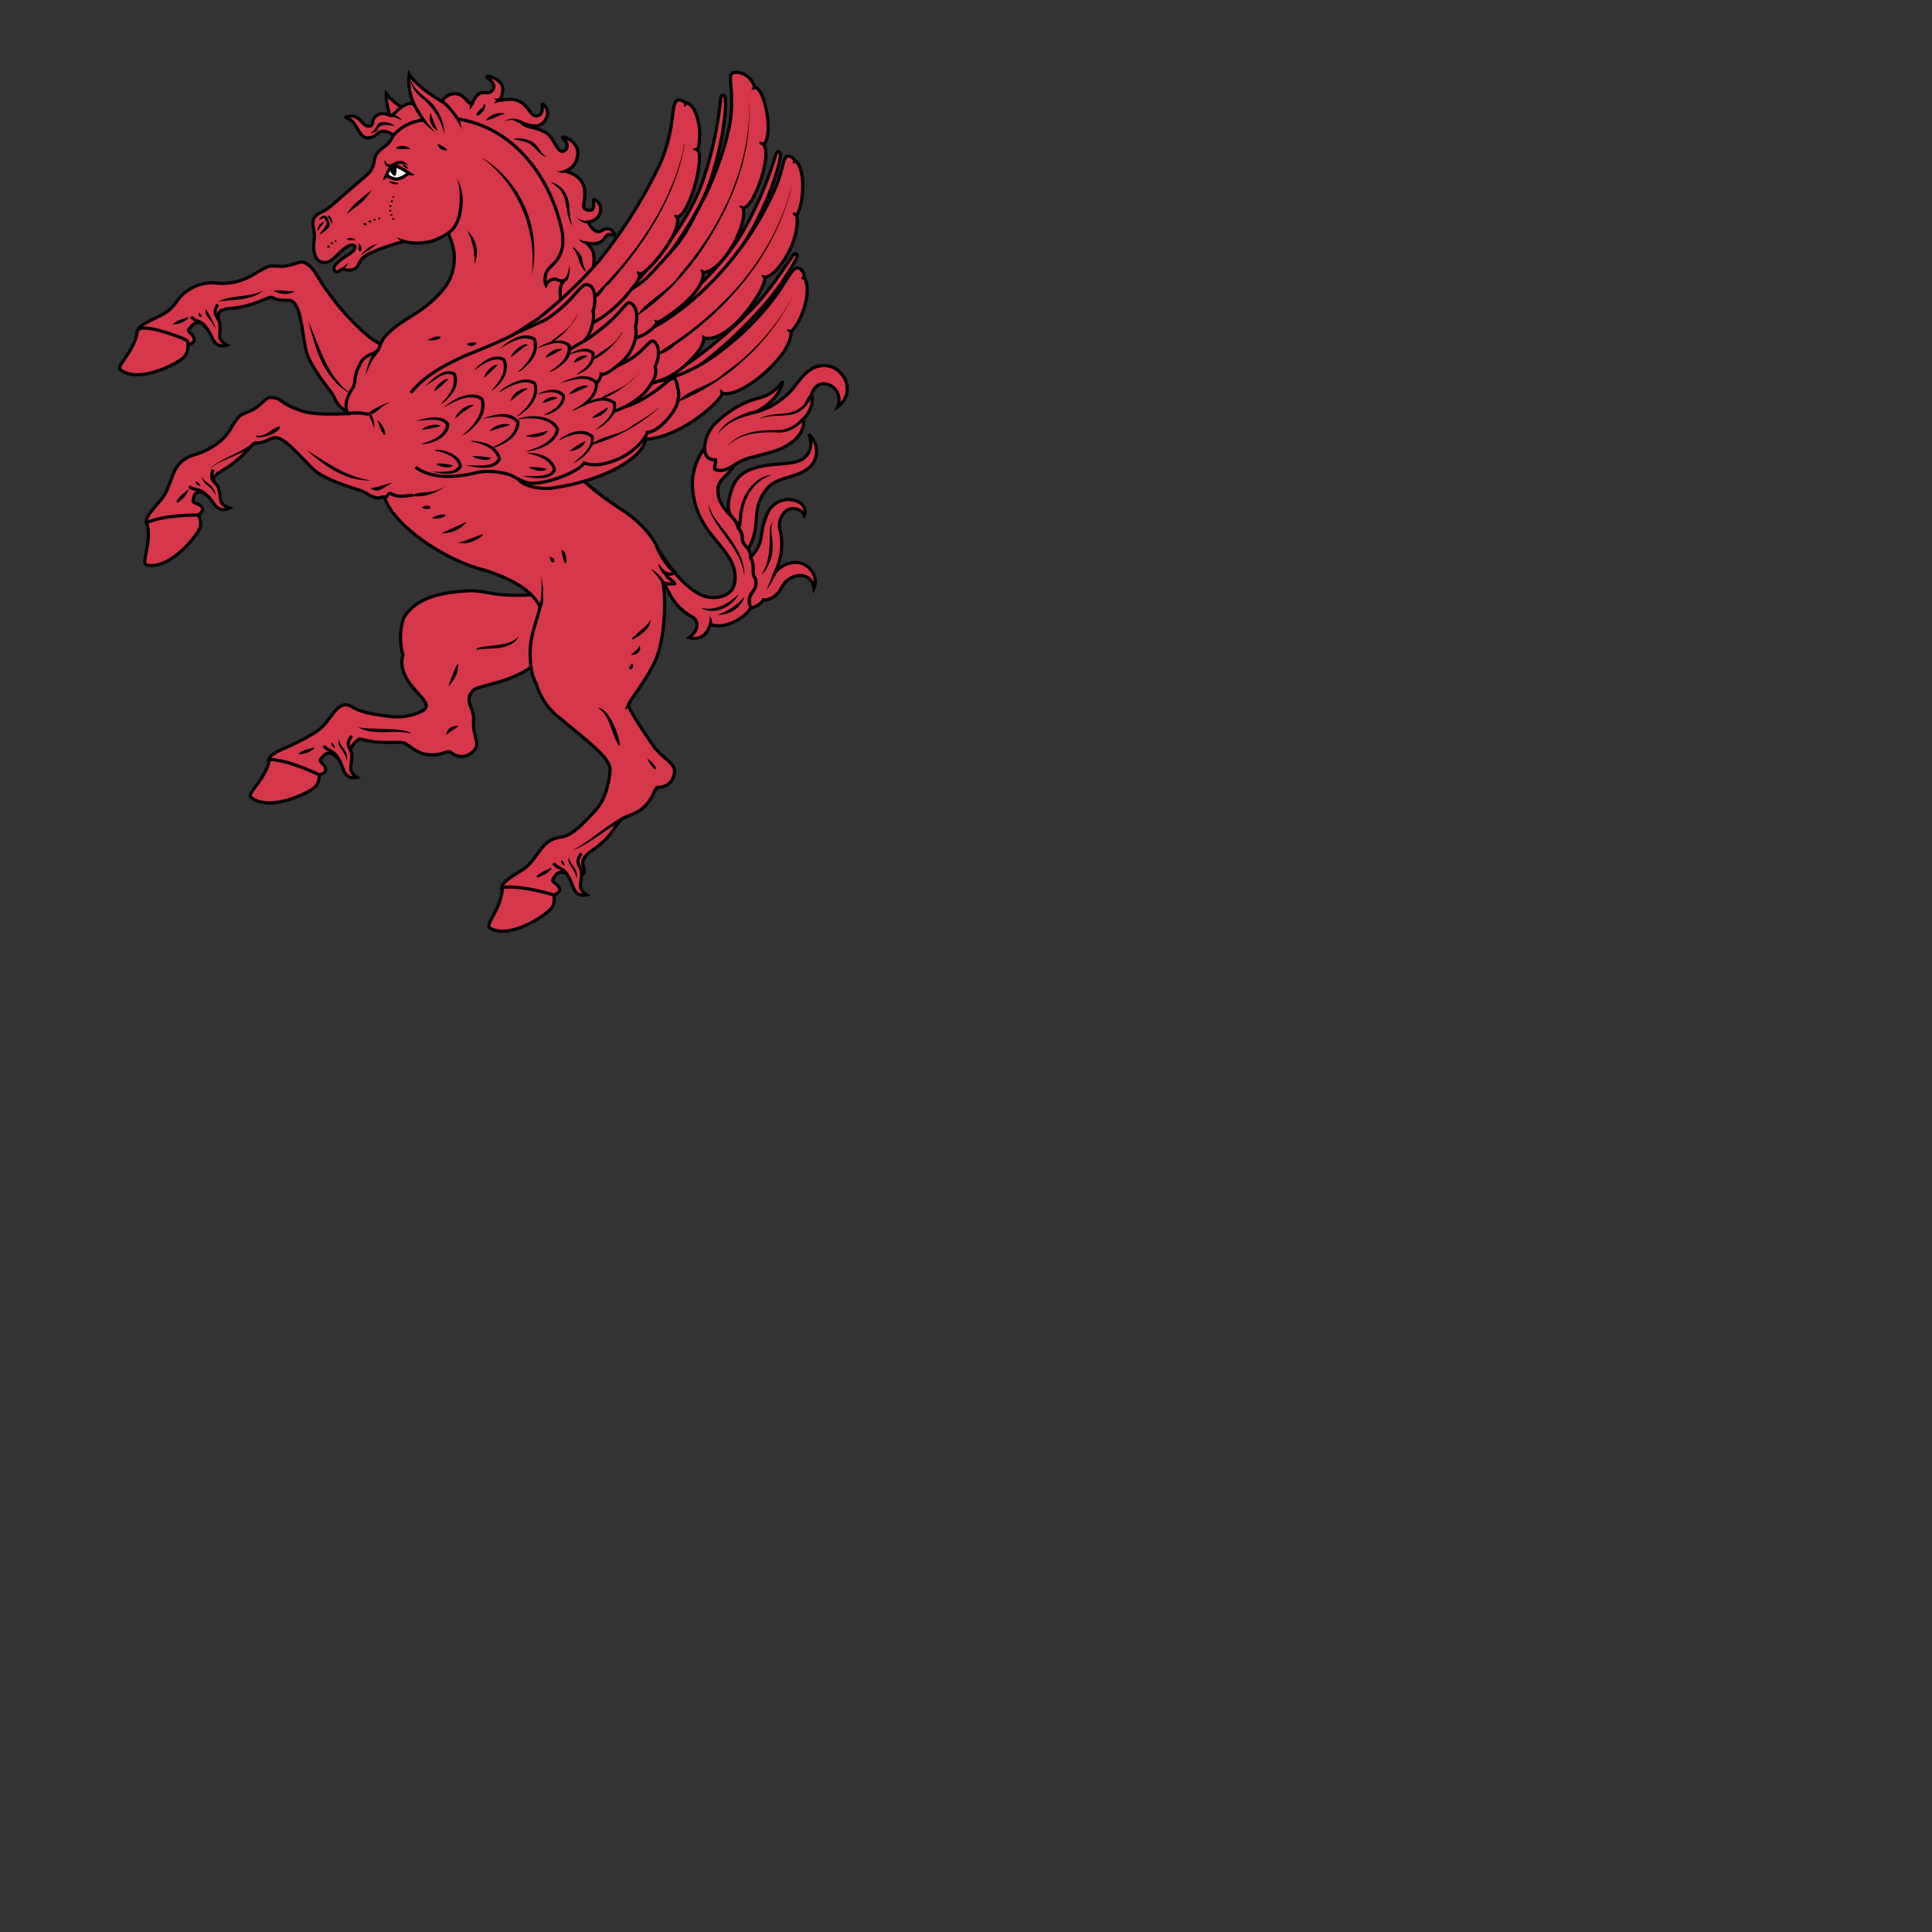 <svg xmlns="http://www.w3.org/2000/svg" fill="#d7374a" stroke="#000" viewBox="50 50 200 200">
  <rect x="50" y="50" width="200" height="200" fill="#333333" stroke="none"/>
  <g id="pegasus" stroke-width=".33">
    <path class="tertiary" d="M129.07 104.19c-.39 1.14 0 2.02-1.38 3.54.55 1.1-.04 1.63.5 2.18.38 1.49-1.11 1.36-.48 3.02.16 0 .98-.24 1.3-.83.27.07 1.06-.15 1.44-.64.29-.15.4-.81 1.02-1.35s1.61-.76 2.25-.24a1.54 1.54 0 01.54 1c.44-.98-.25-2.23-1.27-2.55-1.03-.32-2.2.18-2.83 1.06a6.42 6.42 0 00.6-4.46 1.85 1.85 0 01.19-1.51c.2-.4.6-.73 1.05-.76.34-.02 1.03.1 1.25.7.2-.37.05-.77-.15-1.04-.32-.43-1.07-.63-1.6-.6-.7.05-1.35.4-1.77.94-.33.46-.5 1-.66 1.54z"/>
    <path class="tertiary" d="M129.47 100.5c-1.91 2.28-.53 3.72-2 6.3-1.05-.9-.25-1.17-1.03-2.12-.26-.83-.5-.92-.72-1.22-.47-.67-.36-1.56-.06-2.53.48-1.6 1.34-2.09 2.25-2.4 1.2-.43 2.21-.42 3.42-.55 1.07-.12 2.1-.27 2.5-1.44.18-.52.14-1.1-.12-1.58a2.29 2.29 0 01.08 3.44 4.58 4.58 0 01-1.49.78c-1.03.36-2.04.5-2.83 1.32zm-6.53-4.1c.02 1.36 1.12 1.2 1.12 1.2.08.2-.2.99 0 1 .58.28 1.28 0 1.91-.42a5.4 5.4 0 012.13-.9c.96-.3 1.97-.45 2.87-.9 1.33-.64 2.39-1.63 2.2-3.03 0 0 1.22-1.1.83-2.49 0 0 .42-1.63 1.91-.98.82.35 1.17 1.42.8 2.24a2.26 2.26 0 00.46-3.33 2.28 2.28 0 00-2.04-.94c-1.02.05-1.72.72-2.35 1.48-.28.33-.53.7-.8 1.02a7.66 7.66 0 01-3.84 2.33c.36-.11 2.52-1.28 2.9-3.2a4.59 4.59 0 01-1.59 1.4c-.75.36-1.37.4-2.09.72a10.65 10.65 0 00-3.47 2.4 3.88 3.88 0 00-.95 2.4z"/>
    <path class="tertiary" d="M121.67 113.86c-2.16-1.17-2.4-2.8-3.05-3.56l-.66-3.73c.5.81 3.14 5.29 5.82 5.29 1.37 0 2.32-.62 2.32-2.06 0-3.33-4.42-4.39-4.42-9.93a6.3 6.3 0 011.25-3.47c.02 1.36 1.12 1.2 1.12 1.2.08.2-.21.99 0 1 .58.28 1.28 0 1.91-.42-.33.9-1.65 1.36-1.65 2.56 0 1.45 1.06 2.3 1.4 2.71.21.3.46.39.72 1.22.78.95-.03 1.22 1.03 2.13.12.34.32.57.23.92.55 1.1.01 1.5.5 2.18.38 1.49-1.11 1.35-.48 3.02-.46.92-2.55 2.3-4.18 1.72-.08.27-.2.53-.36.76-.44.63-1.11.82-1.84.6.87-.63 1.17-1.58.34-2.14z"/>
    <path d="M92.44 87.13c-.54-.9-2-.88-2.75-1.23-.5-.44-.91-.6-1.45-1a24.68 24.68 0 01-4.26-4.64c-1.3-1.71-1.39-2.58-2.5-3.09-.35-.17-.83.16-1.85.36-.62.12-1.5-.1-1.93.1-1.14.5-1.5.96-2.8 1.41a6.3 6.3 0 01-2.66.25 4.48 4.48 0 00-3.96 1.94c-.57.78-.86 1-1.62 1.41-.76.42-2.32.98-2.48 1.66 2.01-.08 5.28 1.4 5.28 1.4s.6-.15.64-.43c.08-.7-.82-.85-.53-1.22.3-.34.47-.64.97-.65.75 0 .7.88 1.37.77.41-.08.47-.1.68-.35.31-.53-.47-1.52.56-1.76.27-.15 1.3-.1 2.47-.44 1.37-.35 2.06-.87 2.56-.84.63.44 1.67.23 1.97.36.98.43 1.06 2.88 1.52 5.07.25 1.24 1.62 3.12 2.55 4.31.78 1 .16 1.32 2.75 2.73 1.23.67 3.24.16 4.4-.62a4.1 4.1 0 001.07-5.5zM91.33 63.6A5.93 5.93 0 0190 59.7c1.35 1.68 2.86 1.93 4.12 2.82"/>
    <path class="tertiary" d="M90.72 64c.03.02-.37-.33-.97-.41-.77-.03-.77.71-1.76.68-.63-.02-.92-.99-1.4-1.57-.36-.44-.89-.53-.8-.58 1.43-.5 1.63.92 2.34.94.7.02.18-.64.87-1.1s1.08-.01 1.62.01c.1-.16 1.56-1.74 2.3-1.1l2.83-.37s.44-.83 1.4-.8c.96.04 1.22 1.05 1.72 1.06.02.01.18-.57.65-1 .46-.43 1.14.15 1.52-.5.37-.67-.7-1.26-.65-1.3.08-.23 1.7.3 1.66 1.27-.03.88-.35 1.14-.42 1.14.14.1 1.24-.33 2.15.13.91.45 1.13 1.48 1.71 1.5.88 0 .58-1.2.66-1.23.1-.02.55.4.53.96-.02.58-.53 1.34-1.29 1.3-.78-.02-1.34-.32-1.4-.34.04.12.56.4.97.48a4.9 4.9 0 011.64.62c.74.51 1.04 1.85 1.57 1.87.36 0 .53-.22.54-.59 0-.56-.52-.7-.48-.85.05-.17 1.63.41 1.59 1.65-.07 1.06-.6 1.53-1.28 1.85l.46.15c2.33.97 1.28 3.05 1.43 3.61.03.08.16.26.61.29.66.02.32-1 .42-1.1.1-.1.75.33.71 1-.04 1.13-1.14 1.3-1.24 1.3-.01.17.45 1 1.06 1.03.16.01.48-.34.95-.32.48.02.73.58.69.66-.05.08-.38-.13-.64-.05-.38.1-.4.62-1.01.84s-1.27.01-1.27.01.62.53.74 1.17c.13.7-.07.88.06 1.39.18.65.5 1.64.27 2.77-.24 1.14-.9 1.5-.94 1.43-.04-.06.14-1.2-.76-2.07.26 1.6-.75 2.86-1.38 3.15 0 0-.8.4-1.88.24-.15-.04-.16-.17-.1-.26.05-.21-2.7-1.02-2.37-2.38.54-2.38 3.37-6.64.7-11.5-2.62-4.69-4.9-5-7.7-5.41l-3.53.08c-1.42.22-2.51-.5-3.1.26z"/>
    <path class="secondary" d="M69.44 85.38c.02.36.12 1.16-.5 1.68-.81.74-4.7 2.65-6.48 1.21-.5-.37 1.46-1.87 1.77-3.97.17-.78 2.65.03 2.65.03s2.56.75 2.56 1.05zm.97 17.66c.16.33.57 1.02.22 1.74-.45 1-3.28 4.3-5.47 3.69-.6-.14.6-2.3.05-4.35-.15-.78 2.46-1.02 2.46-1.02s2.62-.33 2.74-.06zm36.89 39.34c.06.36.25 1.13-.3 1.73-.73.82-4.37 3.16-6.3 1.95-.54-.32 1.24-2.04 1.3-4.15.08-.8 2.65-.28 2.65-.28s2.61.44 2.65.75zM83.05 129.9c.01.37.08 1.15-.55 1.66-.83.7-4.8 2.47-6.52.97-.49-.4 1.53-1.82 1.91-3.9.2-.78 2.65.12 2.65.12s2.52.85 2.51 1.15z"/>
    <path d="M105.06 111.57c-4.17.28-4.87-.59-6.97-.38-4.15.27-5.5 1.53-6.29 2.75a6.5 6.5 0 00-.09 3.85c-.77 2.95 3.14 4.62 2.3 5.58-.45.46-2.07.97-3.43.82-2.15-.25-3.35-.52-4.05-.97-1.46-.9-1.93.76-3.25 2.11-.65.6-2.13 1.33-2.91 1.72-.77.38-2.36.89-2.55 1.57 2.02 0 5.23 1.59 5.23 1.59s.6-.14.65-.41c.11-.7-.78-.87-.48-1.24.3-.33.47-.64.95-.58.74.14.7.82 1.4.83.41 0 .21-.06.44-.25.39-.43-.05-1.14 1.02-1.93.2-.23.35-.06 1.56.14 1.16.19 2.97-.06 3.39.21.58.39 1.05.76 1.68 1 1.63.47 2.49-.26 2.93-.16.76.67 1.74.68 2.5-.14.66-.8-.15-1.31-.07-3.17.08-1.24-1.01-1.88-.1-2.98.49-.7 5.03-.8 7.24-3.6.36-.43.87-.93 1.23-1.37.26-.32.5-.65.67-1.03.2-.51.25-1.07.23-1.62a3.38 3.38 0 00-.53-1.94c-.58-.8-1.7-.46-2.7-.4z"/>
    <path d="M108.11 73.58a17.8 17.8 0 00-1.7-4.5c-2.6-4.68-6.21-6.33-9.02-6.76-.48-.68-1-1.42-1.64-1.82 0 0-2.53-1.4-3.38-2.81-.14 1.1.05 2.2.54 3.2.23.44.76 1.29.92 1.54-1.2.11-2.32.69-3.12 1.6-.5 1.12-1.12 1.15-1.65 1.81-.48.6-.13 1.41-1.04 2.23-.95.83-1.79 1.53-2.87 2.49-1.07.95-.99.83-1.2 1-.61.47-1.12.48-1.43 1.02-.3.48.04 1.25.04 1.83-.01.58-.15.93-.06 1.52.05.28.08.57.29.85.25.33.67.47 1.07.37.83-.22 1.46-1.46 2.4-1.75.17-.05.31-.06.41.02s.12.24-.06.48c-.19.26-.44.37-1 .75-.6.41-.95.78-1.02 1.01-.03.15-.04.34.15.45.22.12.51-.16.51-.16s.2-.13.52-.03c.21.06.73.09 1.02-.13.4-.3.3-.6.73-1.05.4-.38 1.05-.64 1.65-.9 1.9-.72 2.72-.83 2.72-.83s1.14.34 2.59.01c.89-.2 1.9-.88 1.9-.88s.65 1.26.65 2.47c0 2.1-.91 3.23-2.06 4.32-1.86 1.8-3.26 2.03-4.92 3.7-.64.63-.8 1.49-.93 1.64-.4.4-1.3.45-1.73 1.2-.78 1.42-.52 1.66-.8 2.6-1.28 1.75-.57 2.75-.57 2.75-1.33.04-3.77.17-5.06-.39-2.04-.69-1.77-1.28-3-1.28-.39 0-.68.5-1.52 1.1-.5.37-1.4.54-1.7.89-.83.95-.79 1.44-1.78 2.39a7.27 7.27 0 01-2.52 1.45c-.8.25-2 .52-2.65 2.45-.36.9-.49 1.5-1.03 2.18-.52.69-1.75 1.83-1.61 2.52 1.81-.87 5.4-.81 5.4-.81s.5-.39.42-.65c-.2-.67-1.08-.45-.98-.91.14-.44.05-.66.53-.8.72-.2.9.68 1.53.38.37-.18.43-.21.56-.5.17-.6-1.02-1.08-.19-1.72.2-.25 1.14-.64 2.07-1.45 1.1-.88 1.5-1.65 1.97-1.83.77.12 1.64-.54 1.97-.54 1.07-.03 2.42 1.75 4.03 3.29.92.88 3.12 1.64 4.55 2.08 1.21.37.7.48 1.93.86.3.08.43-.1.86-.08.76 2.68 5.9 6.48 10.49 7.61 2.63.87 4.8 2.03 5.62 3.76-.28 1.18-.73 2.32-.93 3.52s-.14 3.38.53 4.4a6.77 6.77 0 002.54 3.67c2.7 2.3 5.1 3.98 5.1 5.26-.02 1.14-.5 3.08-1.4 4.1-1.45 1.61-2.36 2.44-3.13 2.74-.77.31-1.62-.03-2.8 1.64-.6.76-.9 1.3-1.6 1.8s-2.2 1.24-2.28 1.93c1.99-.3 5.4.77 5.4.77s.59-.22.59-.5c0-.7-.9-.74-.68-1.15.27-.37.37-.7.87-.7.75.02.82.7 1.5.6.4-.06.58-.25.8-.5.33-.52-.6-.98.33-1.92.18-.26 1.1-.72 1.95-1.6.84-.84 1.34-2 1.82-2.2.65-.26 1.3-.5 1.86-.89 1.32-1.05 1.26-2.06 1.67-2.28 1.01 0 1.76-.63 1.78-1.75-.03-.8-1.46-1.44-2.25-2.62-.8-1.18-2.52-3.68-2.52-4.2 0-.23 1.95-2.66 2.81-4.62.87-1.97 1.14-5.8.75-8.04.23.2 1.03.2 1.22.13-.15-.34-.83-.54-.97-1.1 0 0 .68.32.97-.1-.55-.29-1.55-1.76-1.88-2.68-.58-1.36-2.17-2.84-3.52-3.72-1.3-.84-6.94-4.41-7.8-8.93-.92-5.83 1.78-9.31 2.07-10.94 0 0-.8.4-1.87.24-.16-.05-.17-.18-.11-.27.05-.2 1.04-.4 1.25-1.4.04-.2.06-.41.04-.6 0-.2-.04-.4-.04-.6 0-.54.09-.93.48-1.31-.48.23-.69-.14-1.14-.1-.35.05-.65.28-.8.6-.21-.43-.08-1.19.18-1.55.17-.22.38-.4.56-.6 1-.98 1.2-2.15.85-3.77z"/>
    <path d="M72.06 98.62c-.1.24-.2.67-.1.95.13.35.52.54.64.89.2.58.18 1.11.28 1.45.15.47.88.68.88.68-.84.44-1.33-.06-1.56-.37-.4-.55-.97-1.31-1.63-1.49-.36-.08-.77-.14-1-.37m16.83 25.83c-.17.2-.38.6-.35.88.03.37.35.66.37 1.03.03.62-.12 1.13-.12 1.48.01.5.66.9.66.9-.94.2-1.27-.42-1.4-.78-.24-.64-.57-1.52-1.17-1.87-.31-.19-.7-.34-.86-.63m26.65 11.15c-.16.21-.37.6-.35.88.03.38.35.66.37 1.04.04.61-.12 1.12-.12 1.47.01.5.66.9.66.9-.93.2-1.26-.41-1.4-.78-.24-.64-.57-1.52-1.16-1.87-.32-.19-.7-.34-.87-.63M72.54 81.52c-.14.22-.32.62-.26.91.06.36.4.62.46 1 .09.6-.02 1.12.01 1.47.06.48.74.83.74.83-.92.28-1.3-.3-1.47-.65-.3-.61-.7-1.46-1.33-1.75-.33-.15-.73-.27-.92-.55"/>
    <path fill="none" d="M96.4 74.11c.35-.2.73-.6 1.06-1.46a7.27 7.27 0 00.28-2.25M86.03 92.8a6.2 6.2 0 011.3-.04l.88.13m1.61 8.56c.09.06.21-.01.26-.1s.1-.2.2-.24c.13-.06.28.03.4.09.74.34 1.7.05 2.05.06"/>
    <path fill="#f6f6f6" d="M90.83 67.12a5.94 5.94 0 011.48.8s-.8.69-1.38.61c-.71-.13-.89-.44-.89-.44s.1-.34.29-.6c.15-.23.4-.4.5-.37z"/>
    <path d="M116.59 90.68c-.25 0-.39-.07-.42-.2-.05-.2.1-.39.99-.77l.03-.02c3-.66 8.7-5.55 11.04-8.12 1.24-1.34 2.42-3.06 3.28-4.3l.46-.66c.18-.3.29-.34.37-.34.06 0 .12.03.15.09.06.08.04.22-.07.47a27.37 27.37 0 01-4.06 5.6c-4.34 4.71-8.3 7.23-10.56 8.03a5.17 5.17 0 01-1.21.22zm-.58-4.74c-.1 0-.2-.06-.23-.16-.12-.39.83-1.43 1.38-1.83 6.54-4.81 9.13-8.9 9.78-10.04a38.63 38.63 0 003.33-7.78c.09-.3.18-.44.32-.44.05 0 .1.02.14.07.05.06.08.16.04.45-.12 1.22-1.23 4.64-3.2 8.07-1.17 2.02-3.76 5.45-9.56 10.33-1.58 1.32-1.87 1.33-2 1.33zm-1.89-3.54a.24.24 0 01-.22-.15c-.16-.36.57-1.55 1.01-2.03l.18-.19c4.03-4.31 6.61-8.14 7.7-11.4a38.43 38.43 0 001.8-8.27c.02-.24.06-.5.26-.5.22 0 .23.3.24.48.11 1.22-.33 4.79-1.61 8.53-1.3 3.75-4.58 8.1-7.62 11.84-1.33 1.68-1.62 1.69-1.74 1.69.01 0 0 0 0 0z"/>
    <path d="M103.6 99.58s.8 1.1 3.4.97c.17-.01.88-.14 1.05-.17 5.18-.93 8.57-3.21 8.79-4.9 3.83-.26 7.84-4.06 7.94-4.78 1.92.59 7.3-3.97 7.1-6.38.9-.67 2.3-4 1.38-5.6-.02-.72-.53-1.03-.78-.99-.48.08-1.04 1.28-2.06 2.74a27.94 27.94 0 01-5.79 5.86 16.87 16.87 0 01-5.45 2.87 2.7 2.7 0 01-1 .24c1.07-.33 2.3-.98 3.85-2.75.41-.47.79-1.06.85-1.7 2.72.61 6.68-5.5 6.26-6.3 1.18.09 3.74-3.68 3.34-6.38.97-1.86.74-5.4-.24-5.67-.12-.42-.59-.5-.75-.47-.4.11-.43 1.37-1.2 3.25-3.38 7.76-9.28 12.71-12.68 14.47.11-.08.47-.48.47-.51.6-.25 4.99-3.08 4.7-5.2 1.87.08 4.66-4.77 4.15-6.67 1.04.11 3.06-5.43 2.1-6.58 1.03-.62.27-5.73-.9-5.9-.5-1.62-2.19-1.76-2.43-1.33-.3.48.38 2.27-.2 5.45a32.95 32.95 0 01-2.6 7.33c-1.18 2.14-1.78 3.75-3.39 5.52-2.73 3.03-2.76 3.06-4.2 3.97.52-.49 1-1.28.88-1.6.78.1 4.5-4.4 3.9-5.92 1.22-.05 2.88-5.99 2.14-6.95.6-2.01-.2-4.8-1.22-4.85-1.47-1-1.2.68-1.55 2.48-.12.76-.5 2.47-1.15 3.87a51.05 51.05 0 01-6.33 10.03 46.53 46.53 0 01-6.33 6l-2.4 1.55"/>
    <path d="M101.98 98.94c.3.07.6.14.87.24.27.1 1.27.78 2.1.85 2.2.05 5.3-1.49 5.5-2.1a3.7 3.7 0 001.71.14c3.35-.57 4.82-2.95 4.85-3.31 1.38-.06 3.29-2.67 3.14-3.32a1.8 1.8 0 000-1.27c-.3-2-.71-.6-3.17.87-1.04.71-2.24 1.06-2.24 1.06s1.63-.88 2.27-1.78c.78-1.04 1.04-1.75.8-2.35.42-.88.52-1.9.04-2.5a.47.47 0 00-.3-.16h0c-.51 0-1.13 1.54-3.7 2.58a5.06 5.06 0 00.7-.6c1.35-1.35 1.41-3.07 1.22-3.42.37-1.33.02-2.14-.38-2.43-.15-.1-.27-.11-.32-.1h-.01c-.15.03-.55.5-.86.87a17 17 0 01-2.72 2.41c-.2.19-.9.62-1.06.72.83-.76 1.2-2.63.96-3.14.18-.2.6-2.9-.81-2.72-.56.1-1.38 1.86-4.1 3.63l-3.15 1.43-.06.04m0 0c-1.6.87-4.36 1.92-5 2.2-2.34 1.04-4.43 2.2-5.73 3.9m.5 7.69c2.32 1.72 6.13.58 6.5.51a6.76 6.76 0 012.44.07"/>
    <path fill="none" d="M115.34 79.97c-1.94 2.53-4 3.45-4 3.45m-.93 1.92c-.65.33-1.46.87-1.46.87m6.82-1.22c1.1-.3 1.79-1 1.87-1.1m-3.76 3.99c-.53.44-1.29.96-1.65.86 0 .51-.5.93-.5.93m1.8 2.9a6.3 6.3 0 001.2-.48m3.47-2.66c-.31.13-.8.28-.8.28"/>
    <g fill="#000" stroke="none">
      <path d="M88.56 72.9c-.05.22-.2.38-.35.54-.12.16-.2.34-.33.49-.06-.4.2-.74.52-.93l.16-.1zm4.92-3.25a5.43 5.43 0 01-1.53 1.68l-1.04.83c.37-.72 1.02-1.23 1.62-1.75.29-.25.62-.46.9-.72l.04-.04zm9.1.75c0-.67-.02-1.4-.32-1.95.42.56.55 1.3.64 1.95h-.32zm-4.68-2.39c-.16.45-1.05-.11-.44-.18.13.09.27.2.44.18zm-1.88 6.42c.17.4 1.05.2.87.64-.34.04-.73-.36-.87-.64zm-4.18.43c-.28-.01-.88.04-.96-.1.3-.2.7-.12.96.1zm3.33-6.68c-.15.27-.7.78-.43.16.12-.32.13-.41.43-.16zM92.6 73.2c.26-.36.58.3.1.09-.03-.03-.05-.08-.1-.09zm.51-.29c.42-.36.46.41 0 0zm.53-.17c.26-.37.34.37 0 0zm.5-.13c.27-.37.26.4 0 0zm-5.29 3c.21-.53.56.2 0 0zm.39-.39c.12-.48.44.27 0 0zm.4-.23c.1-.48.36.24 0 0zm5.8-4.04c-.06-.53.56.03 0 0zm.23-.47c-.17-.4.43.03 0-.01zm.04 2.3c-.4-.28.4-.26 0 0zm-.36-1.32c-.2-.44.5-.1 0 0zm0 .47c-.28-.39.48-.18 0 0zm.14.45c-.3-.34.44-.22 0 0zm-5.28 5.4c.33-.05.76-.6.89-.56-.27.2-.45.88-.79.78-.03-.07-.05-.15-.1-.22zm-.88-4.6c-.04-.3-.44-.76-.4-.87.38.04.56.56.4.87zm7.3-6.07c.3-.31.97.64.35.27-.12-.1-.22-.2-.35-.27zm.86-1.7c-.44.02-1.38.1-1.5-.12.46-.28 1.1-.23 1.5.12z" transform="translate(-5)"/>
      <path d="M97.29 67.11c-.13-.04-.26-.09-.4-.1a1.05 1.05 0 00-.7.02l-.44.22a.74.74 0 01-.52.04c-.32-.05-.55-.52-.33-.73-.02.18.06.37.24.42.1.03.21.04.31.02.16-.04.28-.14.43-.2a1 1 0 01.7-.12c.27.06.51.23.71.43z" transform="translate(-5)"/>
      <path d="M96.03 67.2c.04.5.05 1.55-.57.64-.06-.16-.1-.36 0-.52m.79 1.62c-.23.4-1.29-.16-.84-.17.28.07.56.12.84.17zm-2.2 6.33c-.55.4-1.1.79-1.68 1.14a2.75 2.75 0 011.68-1.14zm10.79-8.99a11.42 11.42 0 015.19 12.3c.6-4.49-1.26-9.23-4.85-12.02l-.26-.22zm-4.5-1.4c.31.2.9.41.93.68-.41.05-.96-.2-.93-.68zm3.04 9.02c.95.82 1.26 2.28.73 3.41a6.64 6.64 0 00-.73-3.41zm12.34 1.4c-.48-.08-1.17-.81-.36-.35.32.02.45-.05.36.35zm-2.09-7.46c-.3.18-.94-.04-.99-.15.4.21.87-.37.99.15zm2.37 5.27a1.28 1.28 0 01-1.31-.7c.25.45.89.43 1.24.46l.07.24zm-9.22-12.77c0 .23-.75.42-.61.33.22-.36.28-.46.46-.31l.15-.02zm.4 2.25c.55-.43 1.32-.36 1.9-.05-.22.6-.8-.28-1.28-.1-.21 0-.43.06-.62.15zm-3.51-1.25c-.3-.67.78-1.03 0 0zm-4.7.97a11.5 11.5 0 001.13 1.44 9.22 9.22 0 01-1.4-1.23l.27-.2zm3.85 1.11c-.16-.3-.28-.6-.54-.95l.34.02c.08.3.15.62.2.93zm-6.2-.98c-.37-.13-1.57-.56-.68-.52.27.1.48.32.68.52zm17.63 10.9c-.88-1.15-.32-2.92-1.5-3.9-.3-.31-1.2-.86-.32-.45 1.08.44 1.53 1.63 1.52 2.72.03.55.12 1.1.3 1.63zm-2.62-7.14c-.7.05-1.05-.8-1.58-1.13-.37-.5-1.9-.56-1.86-.71.88-.11 1.9.05 2.45.84.32.34.5.87.99 1zm-4.35-4.42c-.68.17-1.3.56-1.98.7-.04-.12.57-.56.83-.64.36-.14.78-.22 1.15-.06zm-2.16-1.06c.52.49-.83 1.58-.8 1.16.1-.5.75-.65.8-1.16zm10.56 17.43c-.83-.59-.72-1.76-1.38-2.48-.03-.31 1.02.72.97 1.23.07.43.23.85.41 1.25zM95.86 63.02c-.59-.02-1.42-.3-1.76.35-.02.35-.93.49-.66.32.52-.19.48-1.01 1.12-1.04.46-.06.93.11 1.3.37zm1.66-4.85c.32 1.4 1.88 1.89 2.6 3.03a5 5 0 01.89 2.7 6.84 6.84 0 00-2.47-3.86c-.53-.48-1.04-1.1-1.02-1.87z" transform="translate(-5)"/>
      <path d="M100.33 63.56a1.55 1.55 0 01-.75-1.88c.19.65.45 1.27.75 1.88zm23.45 45.92c-.39-.15-.92-1.61-.4-.87.14.34.82.54.4.87zm-.22.97c-.3-.58-.75-1.06-1.17-1.56.6.33 1.1.84 1.46 1.42-.09.04-.24.1-.29.14zm-30.43-17.7c.57-.45 1.98-1.18 2.22-1.04-.77.11-1.57 1.4-2.16 1.13.06.01-.12-.1-.06-.09zm-17.2 6.56c.05.28.28.48.5.64.2.16.44.31.6.54.15.23.28.49.28.77a2.89 2.89 0 00-.9-1.06 1.4 1.4 0 01-.44-.57.41.41 0 01-.04-.32zm-.64.51c.15.1.31.21.42.36.06.06.07.12-.02.1a.38.38 0 01-.34-.17c-.07-.08-.12-.2-.06-.29zm14.83 26.73c-.03.33.2.6.38.85.2.26.39.56.43.9.02.16.02.33-.03.49-.05-.52-.37-.96-.64-1.38a1.04 1.04 0 01-.2-.74.34.34 0 01.06-.12zm-.76.31c.15.16.28.34.34.56-.26 0-.46-.3-.36-.53v-.02l.02-.01zm24.54 11.85c-.03.33.2.6.38.85.26.33.48.73.45 1.16 0 .07-.04.33-.05.14-.1-.49-.4-.9-.65-1.31-.13-.23-.25-.51-.16-.77 0-.03.02-.05.03-.07zm-.75.31c.12.16.25.31.32.5.05.12-.2.02-.24-.04-.11-.12-.19-.31-.08-.46zM76.3 81.99c.44.6 1.64 3.04.6 1.33-.3-.38-.75-.8-.6-1.33zm-.73.39c.76.49-.14.64 0 0zm37.78-3.46c.7-.48.61-2.66.62-.67-.04.25-.25 1.26-.62.67zm-9.37 9.5c.55-.6 1.19-1.2 2-1.44.41-.11.88-.1 1.27.1.25.41.27.92.17 1.37-.21.81-.8 1.47-1.46 1.97-.15.04.1-.18.13-.23.46-.56.92-1.16 1.04-1.9.05-.34.02-.7-.14-1.01.11.1.02.07-.06.02-.52-.19-1.09-.02-1.56.22-.5.25-.95.58-1.4.9h.01z" transform="translate(-5)"/>
      <path d="M105.1 89.09c.15-.54.56-1.01 1.06-1.25.08-.05.47-.16.31 0-.33.3-.64.64-.97.94-.1.13-.26.23-.4.31zm1.5 1.57a4.81 4.81 0 012.7-1.38c.41-.02.85.06 1.18.32.31.78.03 1.67-.48 2.3-.4.5-.91.9-1.46 1.25-.03-.14.26-.24.34-.37.62-.61 1.26-1.31 1.4-2.2.08-.24-.05-.71-.04-.8.11.16-.2-.11-.24-.09-.65-.25-1.34-.03-1.95.22-.5.21-.98.48-1.45.75z" transform="translate(-5)"/>
      <path d="M107.84 91.51c.2-.68.84-1.22 1.54-1.3.15-.05.36.05.1.13-.6.3-1.1.78-1.64 1.17zm-7 .72c.87-.72 1.92-1.4 3.1-1.39.38.02.8.12 1.09.38.35.9-.03 1.94-.65 2.63-.42.44-1 1.07-1.53 1.2a5.92 5.92 0 001.8-2.2c.18-.47.24-1 .08-1.49.17.2-.25-.14-.34-.12-.9-.29-1.84.1-2.64.5-.31.15-.61.32-.91.49z" transform="translate(-5)"/>
      <path d="M102.1 93.32c.22-.65.82-1.14 1.46-1.35.11-.02.48-.14.46-.01-.36.23-.72.44-1.06.69l-.85.67zm-3.16-3.27c.52-.5 1.03-1.06 1.69-1.4.38-.2.85-.31 1.27-.16.27.03.35.26.37.5.12.6-.05 1.22-.42 1.7-.32.42-.77.97-1.23 1.14.17-.2.37-.4.53-.6.46-.55.86-1.22.83-1.96.02-.13-.11-.47-.08-.47.1.13-.17-.07-.21-.05-.56-.12-1.11.16-1.56.47l-1.19.83z" transform="translate(-5)"/>
      <path d="M99.94 90.48c.17-.5.59-.87 1.02-1.13.11-.05.4-.21.44-.07-.4.39-.8.78-1.26 1.1a1.7 1.7 0 01-.2.1zm-1.9 3.08c.8-.19 1.62-.45 2.45-.33.43.05.82.3 1.04.67 0 .47-.3.96-.66 1.27-.6.53-1.5.8-2.26.81.24-.15.63-.2.91-.34.67-.27 1.36-.7 1.6-1.4.06-.09.06-.44.1-.2-.34-.55-1.06-.6-1.64-.58-.52.02-1.03.08-1.55.1z" transform="translate(-5)"/>
      <path d="M98.68 94.43c.53-.35 1.27-.63 1.89-.36 0 .1-.13.07-.2.1a9 9 0 01-1.37.28c-.1 0-.26.03-.32-.02zm.97 4.41c.71-.02 1.44.06 2.14-.12.3-.03.63-.39.72-.5.01.2-.06-.2-.1-.22-.33-.7-1.1-1.01-1.8-1.21-.16-.1-.51-.04-.59-.21a3.2 3.2 0 012.42.86c.2.24.34.52.39.83-.19.47-.7.71-1.17.76-.68.07-1.35-.07-2.01-.2z" transform="translate(-5)"/>
      <path d="M100.18 98c.58-.07 1.16.04 1.73.17-.29.33-.94.21-1.34.08-.1-.06-.4-.13-.39-.25zm3.13.17c.75 0 1.5.07 2.25-.07.4-.07.82-.27.99-.66.01.25-.04-.12-.1-.19-.33-.73-1.1-1.13-1.83-1.34-.26-.13-.7-.1-.9-.26.3-.02.63.02.94.08.72.13 1.47.43 1.9 1.06.15.22.28.49.3.76-.19.47-.68.76-1.16.83-.72.11-1.44 0-2.15-.14-.07-.03-.2 0-.24-.07z" transform="translate(-5)"/>
      <path d="M103.9 97.22c.66-.04 1.3.07 1.95.18-.34.37-1.05.17-1.5.05a1.42 1.42 0 01-.45-.23zm5.28 2.05c.84-.02 1.72.1 2.53-.2.24-.02.5-.44.54-.45 0 .18-.08-.3-.14-.32-.37-.67-1.13-1-1.83-1.2l-.72-.19c.62-.1 1.48.1 2.1.46.45.28.83.76.9 1.3-.22.53-.79.77-1.31.81-.7.08-1.4-.04-2.08-.19v-.02z" transform="translate(-5)"/>
      <path d="M109.76 98.37c.48-.07.97.01 1.44.08l.42.09c-.32.33-.99.2-1.41.07-.15-.06-.33-.12-.45-.24zm-4.86-5c.81-.3 1.7-.6 2.58-.48.5.06.98.32 1.29.72.06.92-.58 1.7-1.33 2.15-.47.28-1.1.6-1.58.59.9-.4 1.85-.86 2.35-1.76.17-.22.23-.73.25-.87.04.15-.2-.21-.3-.23-.75-.49-1.71-.38-2.55-.25-.2.05-.57.1-.71.13z" transform="translate(-5)"/>
      <path d="M105.7 94.65c.33-.5.97-.73 1.55-.75.17 0 .33.01.49.04.02.11-.16.1-.23.15-.6.17-1.22.35-1.82.56zm3.66 2.1c1.05-.33 2.21-.7 2.9-1.63.16-.18.27-.58.3-.7.06.2-.12-.2-.18-.22-.65-.77-1.74-.92-2.7-.88-.35 0-.7.04-1.05.08.07-.14.36-.12.51-.18a4.25 4.25 0 012.7.17c.44.21.83.57 1.05 1-.08.68-.56 1.23-1.1 1.6-.72.44-1.63.7-2.43.76z" transform="translate(-5)"/>
      <path d="M109.41 95.1c.77-.14 1.55-.28 2.3-.51-.23.5-1.12.7-1.71.65-.2-.02-.4-.06-.59-.14zm-2.7-9c.73-.61 1.55-1.26 2.53-1.37.42-.04.86.03 1.21.28.37.9-.02 1.9-.65 2.57-.34.35-.78.85-1.21.94.64-.6 1.3-1.28 1.59-2.13.17-.33.03-1.06.02-1.16a2.03 2.03 0 00-1.29-.15c-.8.17-1.5.64-2.2 1.02z" transform="translate(-5)"/>
      <path d="M107.87 86.96c.28-.6.81-1.1 1.45-1.3.2-.08.5.06 0 .22-.44.33-.85.69-1.29 1l-.1.06-.06.03zm2.69-.89c.78-.48 1.68-.92 2.62-.8.33.04.64.2.9.42a2 2 0 01-.52 1.73c-.47.48-1.1.93-1.71 1.1.1-.13.3-.22.44-.33.64-.46 1.28-1.03 1.45-1.83.05-.16.01-.47.02-.55.13.19-.12-.09-.19-.1-.58-.32-1.3-.2-1.9 0-.38.1-.74.23-1.11.36z" transform="translate(-5)"/>
      <path d="M111.46 87.02a2 2 0 011.08-.84c.21-.06.43-.09.65-.05.02.08-.1.08-.14.12-.4.2-.79.44-1.2.63l-.39.14zm2.31-.25c.5-.34 1.08-.61 1.69-.67.37-.03.76.09 1.04.35.09.05.04.2.06.3.02.59-.34 1.12-.8 1.46-.3.25-.67.42-1.03.56-.05-.07.08-.1.12-.14.26-.2.54-.37.76-.6.39-.37.7-.9.62-1.45.13.22-.12-.08-.22-.09-.46-.2-.98-.08-1.45.03a12 12 0 00-.79.25z" transform="translate(-5)"/>
      <path d="M114.4 87.54c.19-.46.7-.77 1.2-.74.18-.04.24.12.05.16-.4.21-.81.45-1.25.58zm-1.44 2.14c.7-.34 1.44-.65 2.21-.73.62-.05 1.29.1 1.7.58.04.15.03.33.01.48a2.48 2.48 0 01-1.17 1.78c-.46.27-1.03.67-1.52.71.61-.33 1.21-.7 1.7-1.2.42-.44.76-1.04.68-1.67.1.22-.14-.1-.24-.13-.57-.36-1.29-.31-1.93-.19-.48.1-.96.24-1.44.37z" transform="translate(-5)"/>
      <path d="M113.9 90.82c.23-.32.57-.56.92-.73.33-.12.7-.23 1.05-.14.02.1-.1.09-.16.13-.6.25-1.18.58-1.82.74zm-3.3-.03c.6-.26 1.24-.51 1.9-.44.38.04.74.23.98.53.04.43-.13.88-.42 1.2-.45.5-1.17.87-1.78.9.52-.33 1.2-.59 1.59-1.13.19-.25.31-.56.31-.88.08.2-.08-.05-.17-.09-.5-.36-1.16-.29-1.74-.2-.21.02-.49.12-.67.11z" transform="translate(-5)"/>
      <path d="M111.15 91.7c.3-.46.9-.7 1.44-.58.28.11-.25.22-.38.28-.35.1-.7.25-1.06.3zm5.48 2.8c.61-.49 1.26-1 1.65-1.7.16-.3.26-.68.17-1.03.16.22-.2-.12-.3-.13-.72-.34-1.55-.1-2.25.17-.25.07-.54.33-.76.31a3.67 3.67 0 012.59-.94 2 2 0 011.02.46c.06.4.04.8-.16 1.16a4.3 4.3 0 01-1.96 1.7z" transform="translate(-5)"/>
      <path d="M116.27 93.24c.46-.4 1.01-.67 1.52-1 .27-.19 0 .3-.09.37-.37.37-.9.65-1.43.63zm-1.95 4.7c.6-.49 1.26-1 1.64-1.69.17-.31.26-.68.18-1.04.14.23-.2-.13-.3-.12-.7-.32-1.47-.14-2.14.13-.3.06-.61.33-.87.34.62-.5 1.37-.9 2.18-.95a2 2 0 011.43.48c.05.32.05.66-.08.97a4.12 4.12 0 01-2.04 1.89z" transform="translate(-5)"/>
      <path d="M113.96 96.68c.5-.37 1.1-.81 1.66-1.02-.24.65-1 1.03-1.66 1.02zm.88-14.15a8.04 8.04 0 01-3.07 3.17c.42-.75 2.07-1.4 2.58-2.48.19-.2.31-.51.49-.69zm6.64 5.74a10.99 10.99 0 01-4.65 3.25c.7-.8 2.62-1.16 3.54-2.18.42-.3.77-.7 1.11-1.07zm1.93 3.78a17.84 17.84 0 01-7.15 4.01c.67-.93 3.13-1.01 4.25-2.04a25 25 0 002.9-1.97zm-3.96-7.63c-.74 1.15-1.93 2.43-3.1 2.81.44-.76 2.1-1.31 2.7-2.36.15-.09.23-.43.4-.45zm18.52-5.54c0-.75.86.25 0 0zm-1.12 5.61c-1.05-.59.43-.49 0 0zm-7.15 6.35c-.56-.83.42-.48 0 0zm7.38-23.91c-.09-.69.7-.14 0 0zm-2.94 11.92c-.8-.42.28-.57 0 0zm-6.32 6.29c-.36-.46.07-.61.12-.2l-.12.2zm9.66-12.68c-.95-.4.05-.82 0 0zm-5.56-.77c-1.05-.59.43-.49 0 0zm-4.11 6.65c-.79-.64.29-.55 0 0zm6.21-13.24c-1.02-.42.15-.7 0 0zm-.82-5.92c-.59.38-.4-.22-.1-.22.03.07.1.17.1.22zm-10.16 24.36c-.8-.64.3-.53 0 0zm2.04-10.93c-.8-.41.25-.57 0 0zm-3.87 5.91c-.81-.6.34-.53 0 0zm6.02-12.84c-1.27-.3.38-.62 0 0zm-1.08-4.92c-.36.61-.47-.01-.18-.15l.18.15zm10.83 8.39c-1.56 6.94-6.43 12.72-12.21 16.65-.33.5-2.55 1.49-1.16.4 5.35-3.38 10.09-8.11 12.42-14.1.39-.94.69-2.05.95-2.95zm.24 11.23a23.34 23.34 0 01-12.01 11.21c.72-1.17 3.43-1.65 4.67-2.9a22.98 22.98 0 007.34-8.31zm-20.76.23c4.18-4.12 7.82-9.13 9.23-14.91.15-.95.28-1.41.08-.17-1.1 5.29-4.22 9.96-7.78 13.94-.43.12-1.1 1.82-1.53 1.14zm16.02-20.28c.53 5.58-1.8 11.05-4.84 15.6-1.8 2.6-4 4.95-6.64 6.73.7-1.4 3.34-2.6 4.41-4.3 3.72-4.3 6.55-9.66 7.07-15.39.08-.87.04-1.8 0-2.64zm-34.93 65.61c-1.78-.48-3.83.32-5.5-.68.8.27 3.4.08 4.88.4.22.06.46.09.62.28zm-9.97 1.4c-.24.57-1.65.89-1.65.67.44-.43 1.11-.46 1.65-.67zm21.13-11.42c-.95 1.53-2.93 1.07-4.4 1.35-.07-.51 2.9-.29 3.88-.99l.26-.17zm-7.5 10.17c-.04-.62.68-1.05 1.24-.9-.41.3-.87.55-1.24.9zm.21-5.04c.21-.68 1.26-3.54.96-1.7a3.22 3.22 0 01-.96 1.7zM86.9 83.25c1.14 2.46 1.8 5.25 3.92 7.12 1.14.91-.9-.4-1.06-.8-1.7-1.66-2.23-4.16-2.86-6.32zm-1.4-3.1c-.64.46-1.56.3-2.21-.06.73-.09 1.5.08 2.21.06zm-3.25-.07c-1.3 1.1-3.1.89-4.67 1.14 1.45-.73 3.2-.4 4.67-1.14zm-7.72 2.74c-.25.56-1.6.92-1.63.72.44-.44 1.08-.5 1.63-.72zm26.57 17.48a4.7 4.7 0 01-3.52 1.06c.58-.59 2.22-.2 3.1-.83.15-.03.3-.15.42-.23zm-7.03-6.78c1.05.72.98 2.5.26.76-.07-.26-.16-.5-.26-.76zm-7.32 3.08c2.11 1.28 4.15 2.81 6.68 3.13-2.64.11-4.82-1.48-6.68-3.13zm6.46 3.94c.72.04 3.44-1.06 1.8-.23-.49.4-1.09.69-1.65.23h-.15zm-9.18-6.4c-.33 1.07-2.97 1.38-2.43.95.95.15 1.55-.84 2.43-.95zm9.67.5c.24-.54-.99-2.08-.22-1.67.26.51.31 1.11.22 1.67zm.57-8.31a7.5 7.5 0 00-1.44 2.63c.1-.7.58-2.89 1.44-2.63zm-12.71 9.64c-1.53 1.14-3.5 1.47-5 2.65 1.42-1.25 3.35-1.7 4.8-2.89l.1.13zm-7.09 4.69c.1.57-1.5 1.9-1.13 1.13.27-.47.75-.76 1.13-1.13zm24.8-15.45c1.17-.77 2.18-.17.36.05-.12 0-.24-.03-.36-.05zm4.06.41c.53-.33 1.57-.15.58.18a.58.58 0 01-.58-.18zm16.28 49.23c-1.86.95-3.43 2.45-5.38 3.21 1.83-1.01 3.37-2.49 5.21-3.49l.09.14zm-7.52 4.97c-.1.64-2.23 1.46-1.3.67.39-.3.86-.45 1.3-.67zm4.8-16.55c1.61.07 2.77 4.99 2.05 3.7-.72-1.22-.77-2.86-2.05-3.7zm5.12 5.24c1.53 1.14.8 1.8 0 0zm-1.56-5.89c-.75 1.2-1.03 1.06-.27-.13.05-.12.2.17.27.13zm-8.54-15.02c1.04.4.12 1.19 0 0zm1.22-.66c.62.03.62 2.05.25 1.11-.11-.36-.25-.72-.25-1.11zm9.17 7.23c.39 1.06-3.14 2.94-1.42 1.5.47-.5 1.14-.86 1.42-1.5zm-1.09 2.68c.28.54-.39 1.05-.89.93.3-.32.7-.52.89-.93zm-.77 1.8c.42.77-.85.91 0 0zm-18.05-12.51c.7.06 3.65-1.53 2.23-.44-.65.4-1.48.7-2.23.44zm-1.68-.95l2.62-1.18a3.13 3.13 0 01-2.62 1.18zm-1-1.55c1.4-.83 2.13-.1.38.05-.13 0-.26-.03-.38-.05zm-1.03-1.12c.83-.5 1.35.3.27.15a.68.68 0 01-.27-.15zm12.08 10.26c.67-1.4-.08-5.2.49-1.76-.14.34.24 2.17-.49 1.76zM92.15 75.2c.7.62-.24 1.47 0 0zm-4.09-.87c.24-.62 1.21-1.08.43-1.78-1.1.74.16-.93.48.15.57.84-.38 1.2-.91 1.63zm47.27 35.13c-.33.57-.6 1.2-1.08 1.67.38-.54.54-1.2.77-1.8l.31.13zm-.55-10.23c-1.82.58-2.87 2.5-2.94 4.32-.14.38.02 1.17-.44 1.29-.33-.34.17-.93.1-1.38.13-1.6.94-3.27 2.4-4.03.23-.1.73-.3.88-.2zm.2 4.8c-.37.93.15 1.94-.02 2.9.09.86-.85 2.51-1.1 2.48.91-1.4.8-3.1.85-4.69.03-.25.12-.5.27-.69zm-3.5 7.47c-.7 1.35-2.56 2.27-3.95 1.41 1.5.4 2.9-.43 3.95-1.41zm-2.19 2.14a6.64 6.64 0 002.8-1.89 2.82 2.82 0 01-2.8 1.89zm9-20.17c-.73.74-1.67 1.37-2.75 1.3-1.56-.04-3.2-.02-4.55.86-.41.24-1.2.95-.4.22 1.27-1.12 2.99-1.35 4.61-1.32.91.02 1.83-.26 2.48-.92.15-.18.75-.76.61-.14zm-4.72-.06c1.27-.9 3.07-.2 4.27-1.21.6-.21.73-1.6 1.3-1.38-.29.88-1 1.71-1.9 2.03-1.2.32-2.52.02-3.67.56zm-.4-.57c-1.42.32-2.96.87-3.85 2.09.56-1.17 1.86-1.77 3.01-2.21.2-.08 1.4-.47.84.12zm-4.8 9.36c.26 1.25 1.26 2.16 1.95 3.18.92 1.24 1.81 2.66 1.73 4.26-.26-2.58-2.46-4.3-3.5-6.55a2.2 2.2 0 01-.18-.89zm-.03 11.39c.25.2.55.98.27 1.08-.46-.02.12-.78-.27-1.08z" transform="translate(-5)"/>
    </g>
  </g>
</svg>
